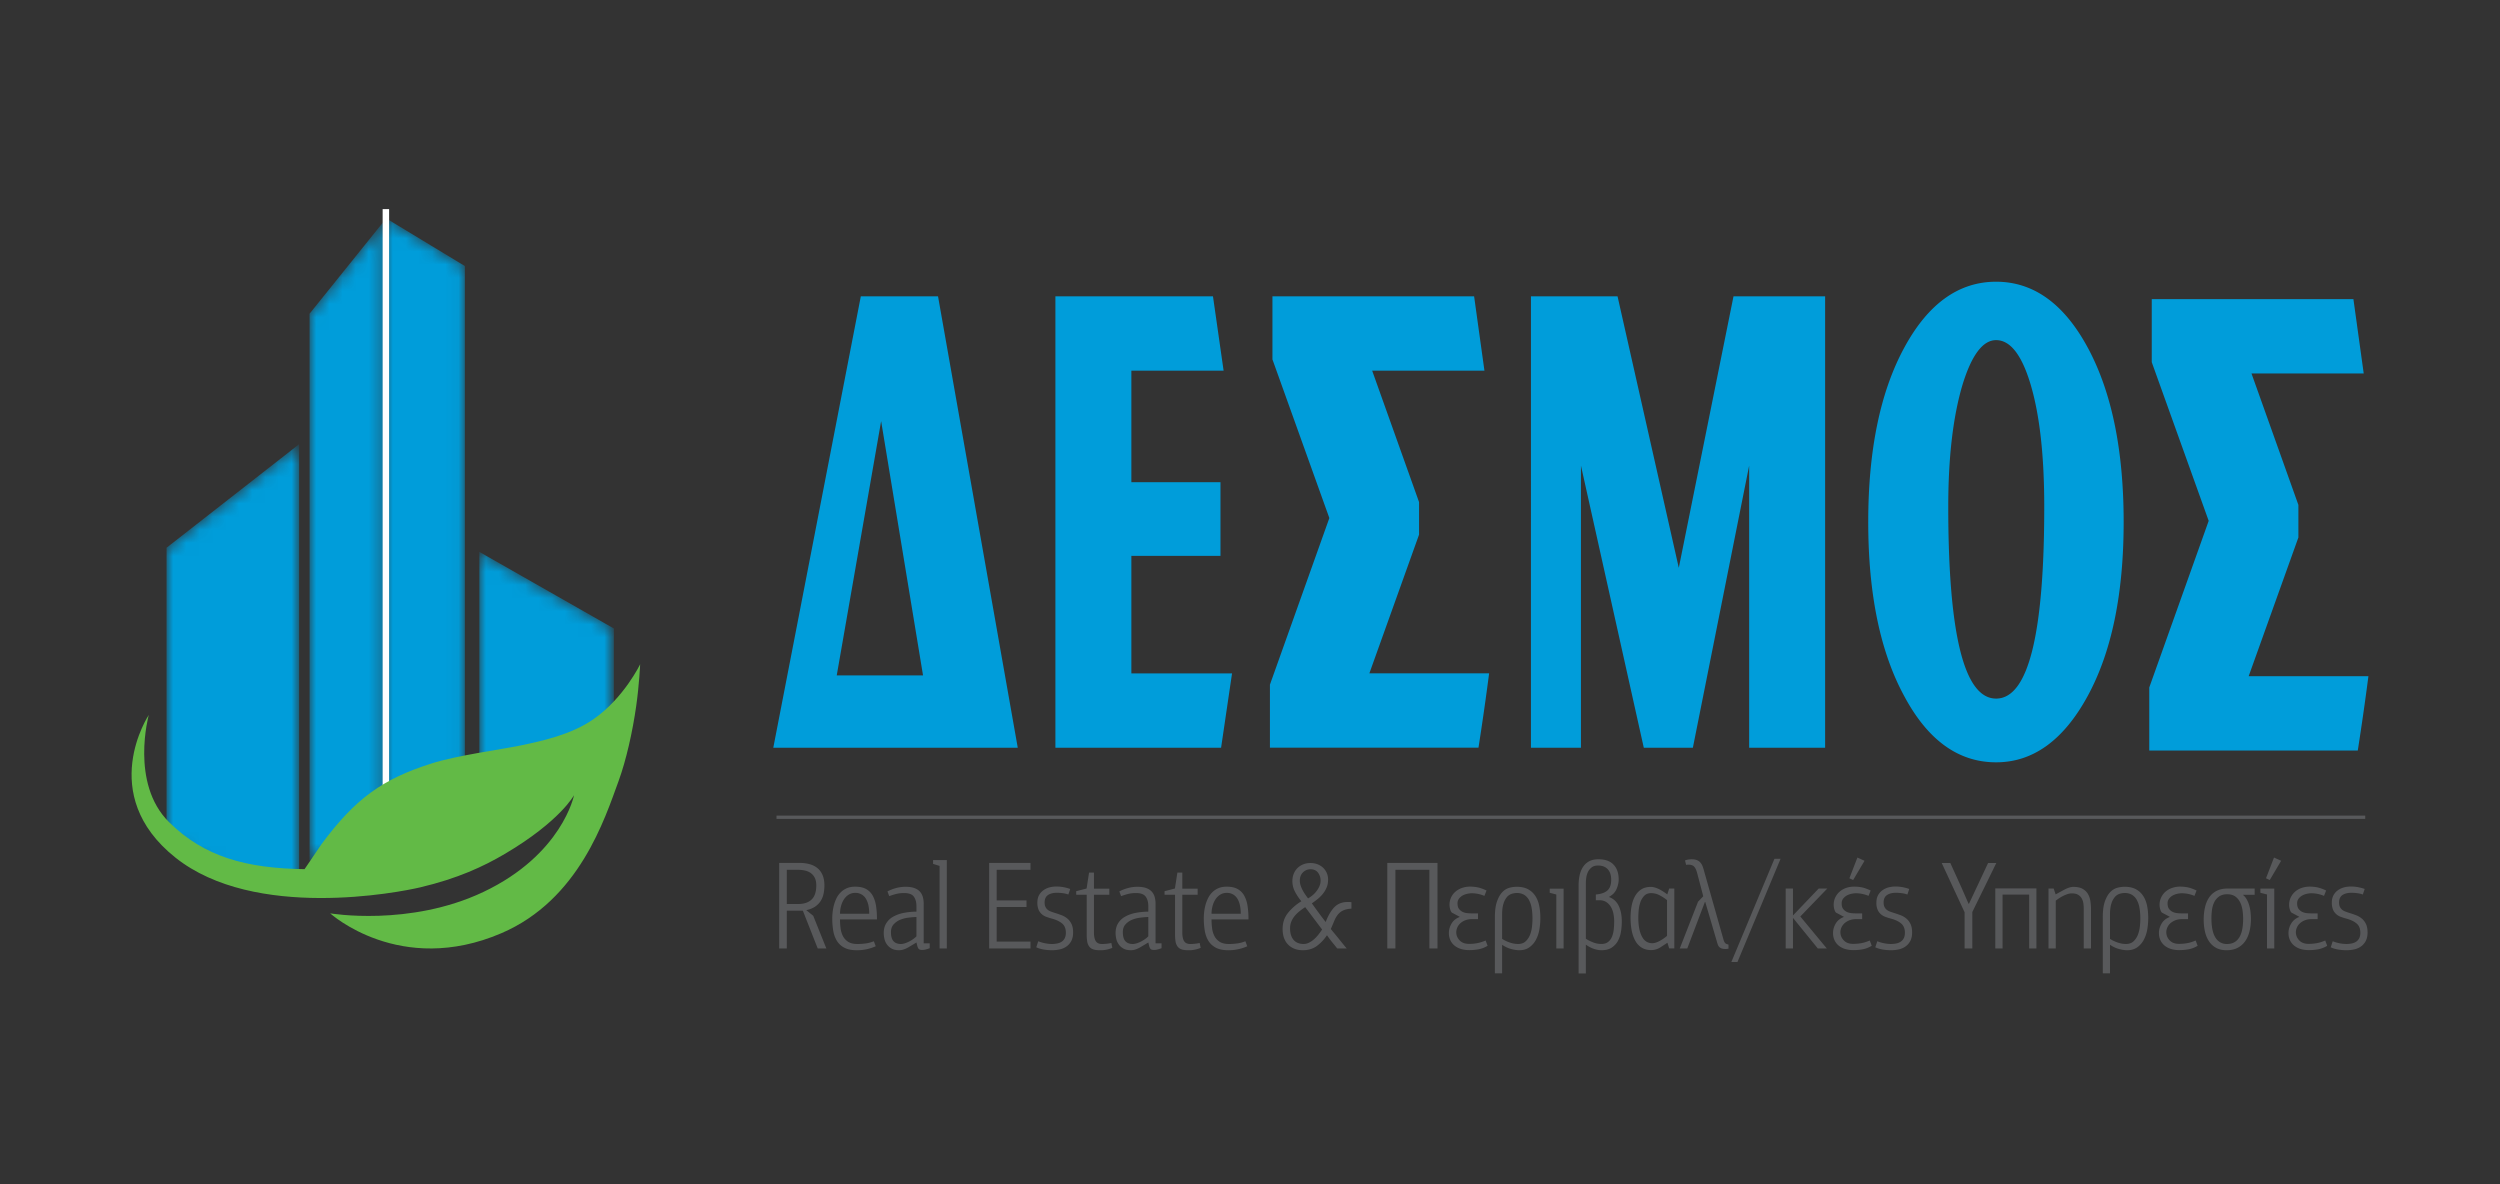 <svg xmlns="http://www.w3.org/2000/svg" xmlns:xlink="http://www.w3.org/1999/xlink" width="190" height="90" viewBox="0 0 190 90"><rect x="0" y="0" width="190" height="90" fill="#333333" stroke="none"/><defs><path id="a" d="M36.43 59.236c.264-.001.53-.006.792 0h.43c4.092 0 6.721.628 9.005-.988V47.767L36.43 41.943v17.293z"></path></defs><clipPath id="c"><use xlink:href="#a"></use></clipPath><defs><filter id="b" filterUnits="userSpaceOnUse" x="36.43" y="41.943" width="10.227" height="17.921"></filter></defs><mask maskUnits="userSpaceOnUse" x="36.43" y="41.943" width="10.227" height="17.921" id="e"><g filter="url(#b)"><linearGradient id="d" gradientUnits="userSpaceOnUse" x1="-77.723" y1="163.09" x2="-77.057" y2="163.09" gradientTransform="matrix(-15.354 0 0 15.354 -1146.737 -2453.269)"><stop offset="0" stop-color="#333"></stop><stop offset=".405" stop-color="gray"></stop><stop offset=".995" stop-color="#fff"></stop><stop offset="1" stop-color="#fff"></stop></linearGradient><path clip-path="url(#c)" fill="url(#d)" d="M36.43 41.943h10.227v17.921H36.43z"></path></g></mask><linearGradient id="f" gradientUnits="userSpaceOnUse" x1="-77.723" y1="163.09" x2="-77.057" y2="163.09" gradientTransform="matrix(-15.354 0 0 15.354 -1146.73 -2453.269)"><stop offset="0" stop-color="#009dda"></stop><stop offset=".405" stop-color="#009dda"></stop><stop offset=".995" stop-color="#009dda"></stop><stop offset="1" stop-color="#009dda"></stop></linearGradient><path clip-path="url(#c)" mask="url(#e)" fill="url(#f)" d="M36.43 41.943h10.227v17.921H36.43z"></path><defs><path id="g" d="M23.527 23.841v41.561h5.824V16.6z"></path></defs><clipPath id="i"><use xlink:href="#g"></use></clipPath><defs><filter id="h" filterUnits="userSpaceOnUse" x="23.527" y="16.6" width="5.823" height="48.803"></filter></defs><mask maskUnits="userSpaceOnUse" x="23.527" y="16.6" width="5.823" height="48.803" id="k"><g filter="url(#h)"><linearGradient id="j" gradientUnits="userSpaceOnUse" x1="-71.865" y1="153.971" x2="-71.199" y2="153.971" gradientTransform="matrix(8.739 0 0 -8.739 651.568 1386.556)"><stop offset="0" stop-color="#333"></stop><stop offset=".405" stop-color="gray"></stop><stop offset=".995" stop-color="#fff"></stop><stop offset="1" stop-color="#fff"></stop></linearGradient><path clip-path="url(#i)" fill="url(#j)" d="M23.527 16.6h5.823v48.803h-5.823z"></path></g></mask><linearGradient id="l" gradientUnits="userSpaceOnUse" x1="-71.865" y1="153.971" x2="-71.199" y2="153.971" gradientTransform="matrix(8.739 0 0 -8.739 651.568 1386.556)"><stop offset="0" stop-color="#009dda"></stop><stop offset=".405" stop-color="#009dda"></stop><stop offset=".995" stop-color="#009dda"></stop><stop offset="1" stop-color="#009dda"></stop></linearGradient><path clip-path="url(#i)" mask="url(#k)" fill="url(#l)" d="M23.527 16.6h5.823v48.803h-5.823z"></path><defs><path id="m" d="M29.351 65.402l5.978-6.413v-38.77L29.351 16.6z"></path></defs><clipPath id="o"><use xlink:href="#m"></use></clipPath><defs><filter id="n" filterUnits="userSpaceOnUse" x="29.351" y="16.6" width="5.979" height="48.803"></filter></defs><mask maskUnits="userSpaceOnUse" x="29.351" y="16.6" width="5.979" height="48.803" id="q"><g filter="url(#n)"><linearGradient id="p" gradientUnits="userSpaceOnUse" x1="-79.522" y1="165.816" x2="-78.856" y2="165.816" gradientTransform="matrix(-8.977 0 0 8.977 -678.528 -1447.508)"><stop offset="0" stop-color="#333"></stop><stop offset=".405" stop-color="gray"></stop><stop offset=".995" stop-color="#fff"></stop><stop offset="1" stop-color="#fff"></stop></linearGradient><path clip-path="url(#o)" fill="url(#p)" d="M29.351 16.6h5.979v48.803h-5.979z"></path></g></mask><linearGradient id="r" gradientUnits="userSpaceOnUse" x1="-79.522" y1="165.816" x2="-78.856" y2="165.816" gradientTransform="matrix(-8.977 0 0 8.977 -678.528 -1447.508)"><stop offset="0" stop-color="#009dda"></stop><stop offset=".405" stop-color="#009dda"></stop><stop offset=".995" stop-color="#009dda"></stop><stop offset="1" stop-color="#009dda"></stop></linearGradient><path clip-path="url(#o)" mask="url(#q)" fill="url(#r)" d="M29.351 16.6h5.979v48.803h-5.979z"></path><defs><path id="s" d="M12.658 41.628v22.108l5.039 3.241 2.769.647v-.923l1.067.923h1.2V33.757z"></path></defs><clipPath id="u"><use xlink:href="#s"></use></clipPath><defs><filter id="t" filterUnits="userSpaceOnUse" x="12.658" y="33.757" width="10.075" height="33.867"></filter></defs><mask maskUnits="userSpaceOnUse" x="12.658" y="33.757" width="10.075" height="33.867" id="w"><g filter="url(#t)"><linearGradient id="v" gradientUnits="userSpaceOnUse" x1="-73.285" y1="156.824" x2="-72.618" y2="156.824" gradientTransform="matrix(15.12 0 0 -15.12 1120.682 2421.802)"><stop offset="0" stop-color="#333"></stop><stop offset=".405" stop-color="gray"></stop><stop offset=".995" stop-color="#fff"></stop><stop offset="1" stop-color="#fff"></stop></linearGradient><path clip-path="url(#u)" fill="url(#v)" d="M12.658 33.757h10.075v33.867H12.658z"></path></g></mask><linearGradient id="x" gradientUnits="userSpaceOnUse" x1="-73.284" y1="156.825" x2="-72.618" y2="156.825" gradientTransform="matrix(15.12 0 0 -15.12 1120.681 2421.802)"><stop offset="0" stop-color="#009dda"></stop><stop offset=".405" stop-color="#009dda"></stop><stop offset=".995" stop-color="#009dda"></stop><stop offset="1" stop-color="#009dda"></stop></linearGradient><path clip-path="url(#u)" mask="url(#w)" fill="url(#x)" d="M12.658 33.757h10.075v33.867H12.658z"></path><path fill="#FFF" d="M29.206 16.017h.241v44.221h-.241z"></path><path fill="none" stroke="#FFF" stroke-width=".25" stroke-miterlimit="10" d="M29.206 16.017h.241v44.221h-.241z"></path><path fill-rule="evenodd" clip-rule="evenodd" fill="#62BA46" d="M12.843 62.478c-2.976-2.947-1.536-8.143-1.536-8.143s-4.01 6.026 2.016 10.835c6.026 4.809 17.018 2.646 18.605 2.271 2.851-.675 4.799-1.576 6.46-2.557 4.194-2.479 5.239-4.451 5.239-4.451s-.89 4.514-6.901 7.361c-5.606 2.653-11.634 1.62-11.634 1.62s5.306 4.818 13.013 1.51c5.917-2.541 7.851-8.683 8.909-11.57.578-1.583 1.062-3.748 1.338-5.699.228-1.605.3-3.174.3-3.174s-1.226 2.558-3.535 4.169c-1.726 1.204-3.986 1.676-5.531 2.001-1.546.323-4.831.748-6.806 1.378-3.708 1.179-5.775 2.661-8.34 6.12l-1.295 1.908c-4.44-.062-7.635-.939-10.302-3.579"></path><path fill="#58595B" d="M61.016 69.209h-1.22v2.875h-.578v-6.502h1.542c.292 0 .554.033.786.1.23.066.429.168.595.307.165.14.291.317.379.531.089.217.135.47.135.761 0 .241-.024.465-.071.675a1.617 1.617 0 0 1-.238.556c-.111.16-.254.299-.429.412a1.818 1.818 0 0 1-.643.246l.531.429.998 2.486h-.656l-1.131-2.876zm-1.22-3.106v2.602h.846c.456 0 .801-.113 1.04-.342.237-.228.355-.585.355-1.072 0-.247-.042-.447-.129-.604a.982.982 0 0 0-.326-.36 1.264 1.264 0 0 0-.447-.174 2.583 2.583 0 0 0-.493-.049h-.846zM63.841 69.873c0 .221.014.443.042.669.029.224.089.426.181.602.092.179.225.321.398.434.174.11.41.166.707.166.184 0 .382-.013.594-.039.212-.024.428-.082.65-.17l.142.38a3.428 3.428 0 0 1-1.441.303c-.381 0-.692-.062-.937-.189a1.447 1.447 0 0 1-.569-.517 2.132 2.132 0 0 1-.28-.769 5.566 5.566 0 0 1-.076-.945c0-.146.009-.309.029-.484.019-.177.052-.354.1-.532a2.8 2.8 0 0 1 .194-.518c.082-.167.189-.315.319-.446a1.47 1.47 0 0 1 .465-.313c.18-.079.39-.118.631-.118.354 0 .641.064.859.194.219.129.387.31.503.537.118.229.196.492.237.793.042.3.062.622.062.964h-2.81zm1.158-2.013a.894.894 0 0 0-.512.144 1.164 1.164 0 0 0-.361.371 1.769 1.769 0 0 0-.214.511 2.297 2.297 0 0 0-.071.559h2.221c0-.229-.02-.44-.061-.634a1.635 1.635 0 0 0-.189-.501.901.901 0 0 0-.813-.45M70.202 71.695h.456v.369c-.235.089-.424.133-.57.133-.126 0-.213-.025-.261-.075s-.083-.124-.109-.217l-.066-.276-.636.379a1.84 1.84 0 0 1-.39.167 1.137 1.137 0 0 1-.294.042c-.229 0-.417-.041-.565-.123a1.059 1.059 0 0 1-.361-.317 1.166 1.166 0 0 1-.19-.424 2.036 2.036 0 0 1-.052-.445c0-.272.058-.51.176-.712a1.41 1.41 0 0 1 .502-.505 2.62 2.62 0 0 1 .783-.299 5.321 5.321 0 0 1 1.025-.108v-.406c0-.306-.066-.55-.199-.733-.133-.183-.381-.274-.742-.274-.221 0-.429.025-.621.075a4.976 4.976 0 0 0-.508.161l-.133-.36c.202-.107.422-.192.66-.256.237-.063.473-.095.708-.095.259 0 .478.029.654.089.178.062.32.148.428.262.108.115.186.25.233.409.048.158.071.335.071.531v3.008zm-.551-2.005a7.397 7.397 0 0 0-.624.054 2.364 2.364 0 0 0-.628.165 1.373 1.373 0 0 0-.487.348c-.132.148-.199.347-.199.595 0 .309.065.535.194.677.129.143.316.215.562.215.082 0 .178-.017.284-.048.107-.032.214-.074.321-.129a2.61 2.61 0 0 0 .312-.185c.1-.069.188-.143.264-.219V69.69zM71.408 65.809l-.494-.153v-.293h1.044v6.721h-.55zM75.176 65.582h3.142v.522h-2.572v2.325h2.269v.504h-2.269v2.629h2.572v.522h-3.142zM79.948 72.217c-.22 0-.438-.02-.653-.058a2.179 2.179 0 0 1-.539-.164l.151-.461c.172.069.345.121.522.156.178.034.349.053.513.053.152 0 .293-.016.422-.043a.93.93 0 0 0 .338-.142.702.702 0 0 0 .223-.262.913.913 0 0 0 .08-.407c0-.31-.093-.544-.279-.701-.187-.157-.442-.281-.765-.369a5.333 5.333 0 0 1-.413-.128 1.134 1.134 0 0 1-.361-.204.957.957 0 0 1-.252-.34 1.348 1.348 0 0 1-.095-.55c0-.221.043-.409.128-.564a1.12 1.12 0 0 1 .338-.378c.138-.099.292-.17.46-.214.167-.043.336-.066.507-.066a3.099 3.099 0 0 1 1.064.188l-.142.421a1.921 1.921 0 0 0-.447-.105 3.52 3.52 0 0 0-.417-.028c-.285 0-.513.057-.683.172-.171.114-.257.304-.257.571 0 .133.021.242.062.327a.621.621 0 0 0 .166.215.79.79 0 0 0 .241.138c.091.035.187.069.289.1.163.051.328.106.496.167.166.06.317.144.454.252.135.107.245.248.331.42.084.169.127.389.127.655 0 .24-.041.445-.123.614a1.187 1.187 0 0 1-.336.418c-.142.11-.312.192-.511.243a2.711 2.711 0 0 1-.639.074M83.959 72.197c-.096.015-.179.02-.248.02h-.141c-.204 0-.369-.022-.498-.071a.61.61 0 0 1-.3-.223.914.914 0 0 1-.145-.373 3.396 3.396 0 0 1-.037-.535v-3.013h-.798v-.271l.789-.204.187-1.207h.372v1.217h1.169v.465H83.14v2.851c0 .304.047.527.139.672.093.146.248.219.471.219.106 0 .225-.006.351-.02a2.96 2.96 0 0 0 .361-.058l.075.372a3.131 3.131 0 0 1-.303.104 2.523 2.523 0 0 1-.275.055M87.822 71.695h.456v.369c-.235.089-.425.133-.569.133-.127 0-.214-.025-.262-.075s-.083-.124-.109-.217l-.066-.276-.636.379a1.84 1.84 0 0 1-.39.167 1.125 1.125 0 0 1-.294.042c-.228 0-.417-.041-.565-.123s-.269-.188-.36-.317a1.166 1.166 0 0 1-.19-.424 2.036 2.036 0 0 1-.052-.445c0-.272.058-.51.177-.712.115-.202.283-.372.502-.505a2.62 2.62 0 0 1 .783-.299 5.33 5.33 0 0 1 1.025-.108v-.406c0-.306-.066-.55-.199-.733-.133-.183-.38-.274-.74-.274-.221 0-.43.025-.621.075a4.897 4.897 0 0 0-.508.161l-.135-.36c.203-.107.423-.192.66-.256s.473-.095.708-.095c.259 0 .478.029.655.089.177.062.319.148.427.262.108.115.185.25.233.409.047.158.07.335.07.531v3.008zm-.551-2.005a7.411 7.411 0 0 0-.623.054 2.364 2.364 0 0 0-.628.165 1.365 1.365 0 0 0-.487.348c-.132.148-.197.347-.197.595 0 .309.063.535.193.677.129.143.314.215.561.215.082 0 .178-.017.285-.048.106-.032.213-.074.32-.129a2.61 2.61 0 0 0 .312-.185c.1-.069.188-.143.264-.219V69.69zM90.672 72.197c-.096.015-.178.02-.248.02h-.141c-.204 0-.369-.022-.498-.071a.615.615 0 0 1-.3-.223.928.928 0 0 1-.145-.373 3.409 3.409 0 0 1-.036-.535v-3.013h-.798v-.271l.788-.204.187-1.207h.374v1.217h1.166v.465h-1.166v2.851c0 .304.045.527.137.672.092.146.248.219.47.219.108 0 .225-.006.352-.02.127-.013.247-.032.361-.058l.075.372a3.131 3.131 0 0 1-.303.104 2.523 2.523 0 0 1-.275.055M92.076 69.873c0 .221.015.443.043.669.028.224.088.426.18.602.092.179.226.321.399.434.174.11.409.166.706.166.185 0 .383-.013.594-.039.213-.024.429-.082.652-.17l.141.38a3.215 3.215 0 0 1-.65.217 3.415 3.415 0 0 1-.792.086c-.38 0-.691-.062-.937-.189-.242-.128-.433-.299-.568-.517s-.23-.476-.28-.769a5.671 5.671 0 0 1-.076-.945c0-.146.01-.309.028-.484.02-.177.053-.354.1-.532.049-.176.113-.35.195-.518.082-.167.188-.315.318-.446a1.47 1.47 0 0 1 .465-.313c.18-.079.391-.118.631-.118.354 0 .641.064.859.194.219.129.387.31.503.537.118.229.196.492.237.793.041.3.062.622.062.964h-2.81zm1.158-2.013a.902.902 0 0 0-.513.144 1.171 1.171 0 0 0-.36.371c-.096.153-.166.322-.214.511s-.071.374-.071.559h2.222c0-.229-.021-.44-.062-.634a1.61 1.61 0 0 0-.189-.501.95.95 0 0 0-.328-.33.907.907 0 0 0-.485-.12M99.596 65.59c.201 0 .386.034.551.101.164.065.305.157.422.27.116.114.207.249.271.399.063.152.095.316.095.492 0 .217-.035.414-.108.59-.074.177-.17.341-.29.489a2.674 2.674 0 0 1-.398.398 7.423 7.423 0 0 1-.438.327l.275.381.242.332.247.332c.085.113.183.238.288.371.186-.488.405-.863.66-1.126.256-.262.595-.394 1.012-.394h.138c.048 0 .097.006.147.019v.484c-.266.021-.479.066-.636.143a1.14 1.14 0 0 0-.394.31 1.882 1.882 0 0 0-.271.469c-.076.184-.164.393-.267.627.069.088.16.199.271.332.111.133.223.271.338.413.113.143.225.28.333.413.107.133.195.241.266.322h-.714a2.423 2.423 0 0 1-.132-.157l-.199-.246a8.446 8.446 0 0 1-.455-.604 3.222 3.222 0 0 1-.803.842c-.287.198-.632.298-1.03.298-.462 0-.834-.141-1.115-.423-.281-.281-.423-.678-.423-1.19 0-.469.132-.871.395-1.206a3.911 3.911 0 0 1 1.03-.902 4.1 4.1 0 0 1-.494-.744 1.697 1.697 0 0 1-.189-.774c0-.208.033-.397.1-.565a1.27 1.27 0 0 1 .721-.721c.165-.068.35-.102.554-.102m-.401 3.352a5.813 5.813 0 0 0-.427.308 2.529 2.529 0 0 0-.37.36c-.107.13-.193.271-.256.429a1.338 1.338 0 0 0-.096.517c0 .373.09.665.267.874.177.208.433.312.769.312a.89.89 0 0 0 .412-.104c.137-.07.266-.157.386-.266.12-.107.23-.226.331-.355.103-.13.191-.255.268-.375l-1.284-1.7zm.41-2.878c-.229 0-.422.08-.58.238s-.238.367-.238.626c0 .12.02.24.059.361.037.119.086.237.146.351.061.114.127.225.199.332.073.107.148.21.223.306.113-.065.229-.144.342-.239a1.859 1.859 0 0 0 .522-.692c.059-.134.087-.271.087-.418a.993.993 0 0 0-.194-.604c-.13-.173-.319-.261-.566-.261M108.633 66.103h-2.582v5.981h-.617v-6.502h3.816v6.502h-.617zM111.645 72.208c-.209 0-.408-.027-.594-.081a1.44 1.44 0 0 1-.49-.247 1.15 1.15 0 0 1-.326-.408 1.279 1.279 0 0 1-.119-.574c0-.24.066-.475.199-.703.133-.228.339-.396.617-.504v-.017l-.57-.305c-.05-.025-.098-.101-.137-.224a1.294 1.294 0 0 1 .393-1.381c.141-.121.305-.215.494-.28a1.85 1.85 0 0 1 .618-.101c.19 0 .376.019.56.053.185.036.412.116.686.242l-.162.409a2.476 2.476 0 0 0-.97-.199c-.074 0-.173.01-.294.032a1.39 1.39 0 0 0-.352.118.978.978 0 0 0-.299.239.582.582 0 0 0-.127.389c0 .177.037.315.113.412a.769.769 0 0 0 .27.224c.105.051.216.081.334.095.117.013.215.019.299.019h.541v.437h-.437c-.202 0-.38.03-.532.089a1.271 1.271 0 0 0-.381.232.966.966 0 0 0-.304.671c0 .233.083.439.253.619.167.18.402.269.707.269a2.925 2.925 0 0 0 1.273-.256l.15.402a2.083 2.083 0 0 1-.654.261 3.841 3.841 0 0 1-.759.068M113.611 69.71c0-.512.057-.923.172-1.229.112-.308.252-.542.417-.703a1.14 1.14 0 0 1 .536-.312 2.17 2.17 0 0 1 .537-.071c.336 0 .617.061.846.18.227.122.412.287.554.499.144.213.243.465.305.755.06.291.089.607.089.949 0 .304-.027.602-.08.893s-.145.551-.271.778a1.602 1.602 0 0 1-.499.556c-.205.144-.459.213-.764.213a2.48 2.48 0 0 1-.578-.086 2.159 2.159 0 0 1-.714-.332v2.175h-.55V69.71zm.55 1.643c.165.108.356.2.575.276.219.075.432.113.641.113.241 0 .434-.068.58-.209.146-.14.256-.307.332-.507s.124-.41.146-.632c.023-.223.033-.412.033-.571 0-.297-.02-.565-.062-.806a1.953 1.953 0 0 0-.204-.618 1.058 1.058 0 0 0-.37-.394 1.07 1.07 0 0 0-.56-.137c-.115 0-.236.02-.365.058a.792.792 0 0 0-.362.23 1.358 1.358 0 0 0-.274.504c-.074.219-.11.507-.11.859v1.834zM118.281 67.983l-.502-.132v-.314h1.055v4.547h-.553zM123.256 70.015c0 .29-.022.569-.07.837a2.104 2.104 0 0 1-.251.702c-.121.201-.28.362-.476.484-.197.119-.445.179-.75.179-.15 0-.327-.028-.527-.087a2.309 2.309 0 0 1-.658-.339v2.192h-.551V67.31c0-.271.023-.527.074-.77.051-.24.135-.453.253-.638.116-.182.271-.329.465-.438.194-.106.433-.16.717-.16.507 0 .89.136 1.148.409.26.273.39.648.39 1.123 0 .236-.054.479-.162.73-.107.25-.294.445-.559.586v.028c.328.12.569.344.725.669.156.329.232.717.232 1.166m-.578.014c0-.195-.019-.389-.057-.583a1.705 1.705 0 0 0-.19-.516 1.125 1.125 0 0 0-.347-.369.92.92 0 0 0-.525-.142h-.276v-.437c.386-.032.677-.133.873-.299.196-.169.295-.441.295-.822 0-.349-.089-.615-.267-.803-.178-.187-.42-.278-.73-.278-.209 0-.375.049-.498.15s-.218.222-.281.359c-.062.14-.104.286-.123.438s-.027.277-.027.38v4.236c.162.107.348.2.555.279.205.08.412.119.621.119.217 0 .389-.053.519-.157.13-.104.228-.238.294-.402s.111-.348.133-.549c.02-.199.031-.403.031-.604M125.508 72.208c-.291 0-.538-.063-.741-.189-.203-.127-.366-.303-.489-.527s-.213-.485-.271-.783a5.19 5.19 0 0 1-.084-.96c0-.304.025-.597.076-.877.051-.283.136-.532.256-.751.121-.218.278-.392.474-.521.197-.131.444-.195.742-.195.151 0 .327.043.526.129.199.084.438.232.717.44l.143-.444h.391v4.547h-.391l-.133-.428-.551.361a1.337 1.337 0 0 1-.665.198m-.01-4.33c-.228 0-.408.069-.537.204-.13.137-.228.301-.295.494a2.639 2.639 0 0 0-.127.612c-.02.216-.027.402-.027.56 0 .59.087 1.061.266 1.411.176.352.445.526.807.526a.885.885 0 0 0 .275-.053c.1-.034.2-.078.299-.133a3.064 3.064 0 0 0 .536-.374V68.41a3.327 3.327 0 0 0-.542-.357 1.38 1.38 0 0 0-.655-.175M129.6 68.553h-.029l-1.338 3.531h-.57l1.387-3.551.398-.417-.465-1.767c-.058-.222-.134-.383-.229-.485-.095-.101-.233-.149-.418-.149a.793.793 0 0 0-.19.018l-.086-.342c.096-.031.182-.055.257-.066s.158-.019.247-.019c.158 0 .289.02.394.061.104.042.19.1.262.177a.94.94 0 0 1 .171.279c.044.111.084.24.122.386l1.454 5.136c.024.095.051.168.076.218a.374.374 0 0 0 .08.119c.027.029.062.05.1.062.037.012.086.027.143.047v.304a.831.831 0 0 1-.229.028c-.127 0-.227-.015-.299-.043a.467.467 0 0 1-.289-.303 4.215 4.215 0 0 1-.077-.252l-.872-2.972zM131.584 73.11l3.275-7.843h.465l-3.276 7.843zM136.265 69.577l1.956-2.049h.654l-2.051 2.125 2.013 2.431h-.683l-1.889-2.327v2.327h-.552v-4.556h.552zM140.84 72.208c-.209 0-.406-.027-.594-.08a1.429 1.429 0 0 1-.489-.248 1.173 1.173 0 0 1-.327-.408 1.303 1.303 0 0 1-.118-.574c0-.239.066-.475.199-.703.133-.228.338-.395.618-.504v-.017l-.572-.305c-.049-.025-.096-.101-.137-.223a1.298 1.298 0 0 1 .063-.945c.082-.171.193-.317.332-.437.139-.121.304-.215.493-.281.19-.066.396-.099.618-.099.189 0 .376.018.56.052.183.036.411.116.685.242l-.162.409a2.494 2.494 0 0 0-.97-.199c-.074 0-.173.01-.294.033a1.3 1.3 0 0 0-.35.117.947.947 0 0 0-.3.239.576.576 0 0 0-.128.387c0 .179.038.317.113.414a.772.772 0 0 0 .271.224c.104.05.216.082.333.095s.216.019.299.019h.541v.438h-.436c-.203 0-.381.03-.533.088a1.291 1.291 0 0 0-.38.232c-.101.096-.177.203-.228.322s-.076.235-.076.348c0 .234.084.44.252.62s.404.269.707.269c.234 0 .451-.018.65-.056.2-.039.406-.105.623-.199l.15.401c-.215.128-.434.216-.654.261s-.474.068-.759.068m0-5.326l-.285-.133.608-1.576.542.246-.865 1.463zM143.713 72.217a3.74 3.74 0 0 1-.653-.058 2.144 2.144 0 0 1-.538-.164l.151-.461a2.891 2.891 0 0 0 1.035.209c.151 0 .292-.016.423-.043a.92.92 0 0 0 .336-.142c.095-.067.17-.154.224-.262s.081-.242.081-.407c0-.31-.094-.544-.28-.701s-.442-.281-.765-.369a5.053 5.053 0 0 1-.412-.128 1.133 1.133 0 0 1-.363-.204.955.955 0 0 1-.251-.34 1.348 1.348 0 0 1-.095-.55c0-.221.044-.409.129-.564a1.12 1.12 0 0 1 .338-.378 1.38 1.38 0 0 1 .461-.214c.166-.043.336-.066.507-.066.222 0 .426.021.612.061.186.04.338.083.45.127l-.142.421a1.933 1.933 0 0 0-.447-.105 3.52 3.52 0 0 0-.417-.028c-.285 0-.513.057-.683.172-.172.114-.258.304-.258.571 0 .133.021.242.062.327.04.086.096.157.164.215.069.058.15.104.242.138.092.035.187.069.288.1.164.051.329.106.496.167.167.06.318.144.455.252.134.107.245.248.33.42.084.169.128.389.128.655 0 .24-.041.445-.123.614a1.178 1.178 0 0 1-.337.418c-.142.11-.312.192-.51.243a2.703 2.703 0 0 1-.638.074M149.897 72.084h-.588v-2.753l-1.738-3.741h.655l.836 1.843.55 1.253h.029l.617-1.31.836-1.786h.625l-1.822 3.722zM154.217 67.992h-2.023v4.092h-.551v-4.566h3.125v4.566h-.551zM158.365 69.084c0-.151-.01-.299-.031-.44a1.083 1.083 0 0 0-.133-.381c-.066-.109-.16-.199-.276-.266s-.274-.1-.471-.1c-.106 0-.218.02-.333.058a2.764 2.764 0 0 0-.645.324 3.126 3.126 0 0 0-.238.17v3.636h-.55v-4.556h.39l.151.444.646-.351c.272-.146.508-.219.703-.219.291 0 .521.05.697.146.174.1.309.227.404.386a1.5 1.5 0 0 1 .189.536c.031.199.048.401.048.604v3.009h-.552v-3zM159.811 69.71c0-.512.057-.923.17-1.229.113-.308.253-.542.417-.703.165-.161.345-.266.538-.312.191-.049.369-.071.535-.071.336 0 .617.061.846.18.227.122.412.287.554.499.144.213.245.465.306.755.059.291.088.607.088.949 0 .304-.026.602-.079.893a2.582 2.582 0 0 1-.271.778 1.617 1.617 0 0 1-.497.556c-.207.144-.461.213-.765.213-.153 0-.347-.028-.579-.086a2.155 2.155 0 0 1-.713-.332v2.175h-.549V69.71zm.548 1.643c.164.108.355.2.576.276.217.075.432.113.639.113.241 0 .435-.068.58-.209.146-.14.256-.307.332-.507s.125-.41.146-.632c.023-.223.033-.412.033-.571 0-.297-.019-.565-.062-.806a1.928 1.928 0 0 0-.204-.618 1.04 1.04 0 0 0-.369-.394 1.077 1.077 0 0 0-.561-.137c-.115 0-.235.02-.365.058a.8.8 0 0 0-.361.23 1.357 1.357 0 0 0-.273.504c-.074.219-.111.507-.111.859v1.834zM165.609 72.208c-.208 0-.406-.027-.594-.081a1.422 1.422 0 0 1-.488-.247 1.163 1.163 0 0 1-.327-.408 1.292 1.292 0 0 1-.12-.574c0-.24.067-.475.201-.703.132-.228.338-.396.617-.504v-.017l-.57-.305c-.051-.025-.097-.101-.139-.224a1.267 1.267 0 0 1 .064-.944c.08-.171.191-.317.33-.437.14-.121.304-.215.494-.28a1.84 1.84 0 0 1 .617-.101c.19 0 .377.019.561.053.183.036.41.116.684.242l-.162.409a2.487 2.487 0 0 0-.968-.199c-.076 0-.175.01-.296.032a1.39 1.39 0 0 0-.35.118.932.932 0 0 0-.299.239.582.582 0 0 0-.128.389c0 .177.036.315.112.412.076.098.166.173.271.224s.216.081.333.095c.116.013.216.019.299.019h.54v.437h-.436c-.203 0-.38.03-.533.089-.15.062-.278.139-.379.232-.102.096-.178.203-.229.322s-.076.235-.076.349a.88.88 0 0 0 .252.619c.169.18.404.269.708.269.233 0 .451-.019.65-.057.2-.038.406-.104.622-.199l.15.402a2.046 2.046 0 0 1-.654.261 3.777 3.777 0 0 1-.757.068M170.451 68.002c.121.095.221.211.299.351.08.139.143.29.189.454.049.165.082.337.102.517.018.181.029.354.029.525 0 .329-.037.637-.105.924-.07.288-.178.539-.328.753-.148.215-.34.384-.574.507s-.518.185-.846.185c-.303 0-.564-.059-.783-.176s-.398-.279-.541-.488a2.177 2.177 0 0 1-.312-.742c-.066-.283-.1-.59-.1-.92 0-.322.031-.628.096-.915.062-.289.164-.54.307-.755a1.52 1.52 0 0 1 .564-.509c.236-.123.523-.185.865-.185h2.041v.475h-.903zm-1.178-.038c-.246 0-.447.052-.602.156-.154.104-.279.242-.371.415s-.152.37-.186.591a4.88 4.88 0 0 0-.045.681c0 .271.02.523.061.76s.107.44.199.613c.092.174.213.312.367.411a.97.97 0 0 0 .559.152c.227 0 .42-.05.578-.146.158-.098.285-.231.381-.402.094-.169.162-.371.203-.604.041-.232.062-.484.062-.756 0-.233-.018-.46-.053-.685-.035-.223-.098-.424-.189-.6s-.215-.317-.369-.426c-.157-.107-.352-.16-.595-.16M172.293 67.982l-.504-.132v-.314h1.055v4.548h-.551v-4.102zm.209-1.1l-.285-.133.607-1.576.543.246-.865 1.463zM175.455 72.208c-.209 0-.406-.027-.594-.081a1.422 1.422 0 0 1-.488-.247 1.177 1.177 0 0 1-.328-.408 1.279 1.279 0 0 1-.119-.574c0-.24.066-.475.201-.703a1.17 1.17 0 0 1 .615-.504v-.017l-.568-.305c-.051-.025-.098-.101-.139-.224s-.062-.249-.062-.375c0-.209.043-.399.125-.569.082-.171.193-.317.332-.437.139-.121.303-.215.494-.28.189-.067.395-.101.617-.101.189 0 .375.019.559.053.186.036.412.116.686.242l-.162.409a2.494 2.494 0 0 0-.969-.199c-.076 0-.174.01-.295.032a1.39 1.39 0 0 0-.35.118.962.962 0 0 0-.301.239.587.587 0 0 0-.127.389c0 .177.037.315.113.412a.769.769 0 0 0 .27.224c.107.051.217.081.334.095.117.013.217.019.299.019h.541v.437h-.436c-.205 0-.381.03-.533.089a1.236 1.236 0 0 0-.379.232c-.102.096-.178.203-.229.322s-.076.235-.076.349c0 .233.084.439.252.619s.402.269.707.269c.234 0 .451-.019.65-.057s.406-.104.621-.199l.152.402a2.083 2.083 0 0 1-.654.261 3.82 3.82 0 0 1-.759.068M178.326 72.217a3.72 3.72 0 0 1-.652-.058 2.192 2.192 0 0 1-.539-.164l.152-.461a2.858 2.858 0 0 0 1.033.209c.154 0 .295-.016.424-.043a.93.93 0 0 0 .338-.142.73.73 0 0 0 .223-.262.913.913 0 0 0 .08-.407c0-.31-.094-.544-.281-.701-.186-.157-.441-.281-.764-.369a5.309 5.309 0 0 1-.412-.128 1.124 1.124 0 0 1-.361-.204.957.957 0 0 1-.252-.34 1.364 1.364 0 0 1-.096-.55c0-.221.045-.409.129-.564a1.13 1.13 0 0 1 .338-.378c.141-.099.293-.17.461-.214.166-.043.338-.066.506-.066.223 0 .428.021.613.061.188.04.338.083.451.127l-.143.421a1.91 1.91 0 0 0-.447-.105 3.531 3.531 0 0 0-.416-.028c-.285 0-.514.057-.684.172-.172.114-.256.304-.256.571 0 .133.02.242.061.327a.621.621 0 0 0 .166.215.773.773 0 0 0 .242.138c.09.035.186.069.285.1.166.051.33.106.498.167.166.06.318.144.453.252.137.107.246.248.332.42.084.169.127.389.127.655 0 .24-.041.445-.123.614a1.176 1.176 0 0 1-.336.418c-.143.11-.311.192-.51.243a2.707 2.707 0 0 1-.64.074"></path><path fill="#009DDA" d="M65.422 22.521h5.868l6.059 34.305H58.77l6.652-34.305zm-1.83 28.807h6.558l-3.184-19.323-3.374 19.323zM80.211 56.826V22.521h11.975l.808 5.65h-7.01v8.475h6.773v5.601h-6.773v8.929h7.651l-.832 5.65zM96.514 56.826v-4.792l4.516-12.663-4.325-12.058v-4.792h15.327l.785 5.649h-8.533l3.564 9.989v2.472l-3.777 10.544h9.102a215.384 215.384 0 0 1-.809 5.65h-15.85zM132.936 35.385l-4.278 21.441h-3.73l-4.776-21.441v21.441h-3.8V22.521h6.581l4.655 20.633 4.158-20.633h6.963v34.305h-5.773zM141.986 39.673c0-5.446.906-9.854 2.72-13.217 1.813-3.362 4.146-5.045 6.998-5.045 2.851 0 5.179 1.683 6.985 5.045 1.805 3.363 2.709 7.771 2.709 13.217 0 5.483-.916 9.896-2.744 13.242-1.83 3.349-4.147 5.021-6.95 5.021-2.852 0-5.173-1.666-6.962-4.995-1.838-3.363-2.756-7.785-2.756-13.268m6.082-1.16c0 9.721 1.213 14.579 3.636 14.579 2.438 0 3.659-4.858 3.659-14.579 0-3.835-.338-6.903-1.011-9.206-.673-2.305-1.556-3.457-2.648-3.457-1.015 0-1.87 1.145-2.565 3.431-.714 2.422-1.071 5.498-1.071 9.232M163.344 57.04v-4.792l4.516-12.663-4.326-12.057v-4.793h15.326l.783 5.65h-8.529l3.564 9.989v2.473l-3.779 10.543H180a214.83 214.83 0 0 1-.809 5.649h-15.847z"></path><path fill="none" stroke="#58595B" stroke-width=".25" stroke-miterlimit="10" d="M59.015 62.111h120.743"></path></svg>